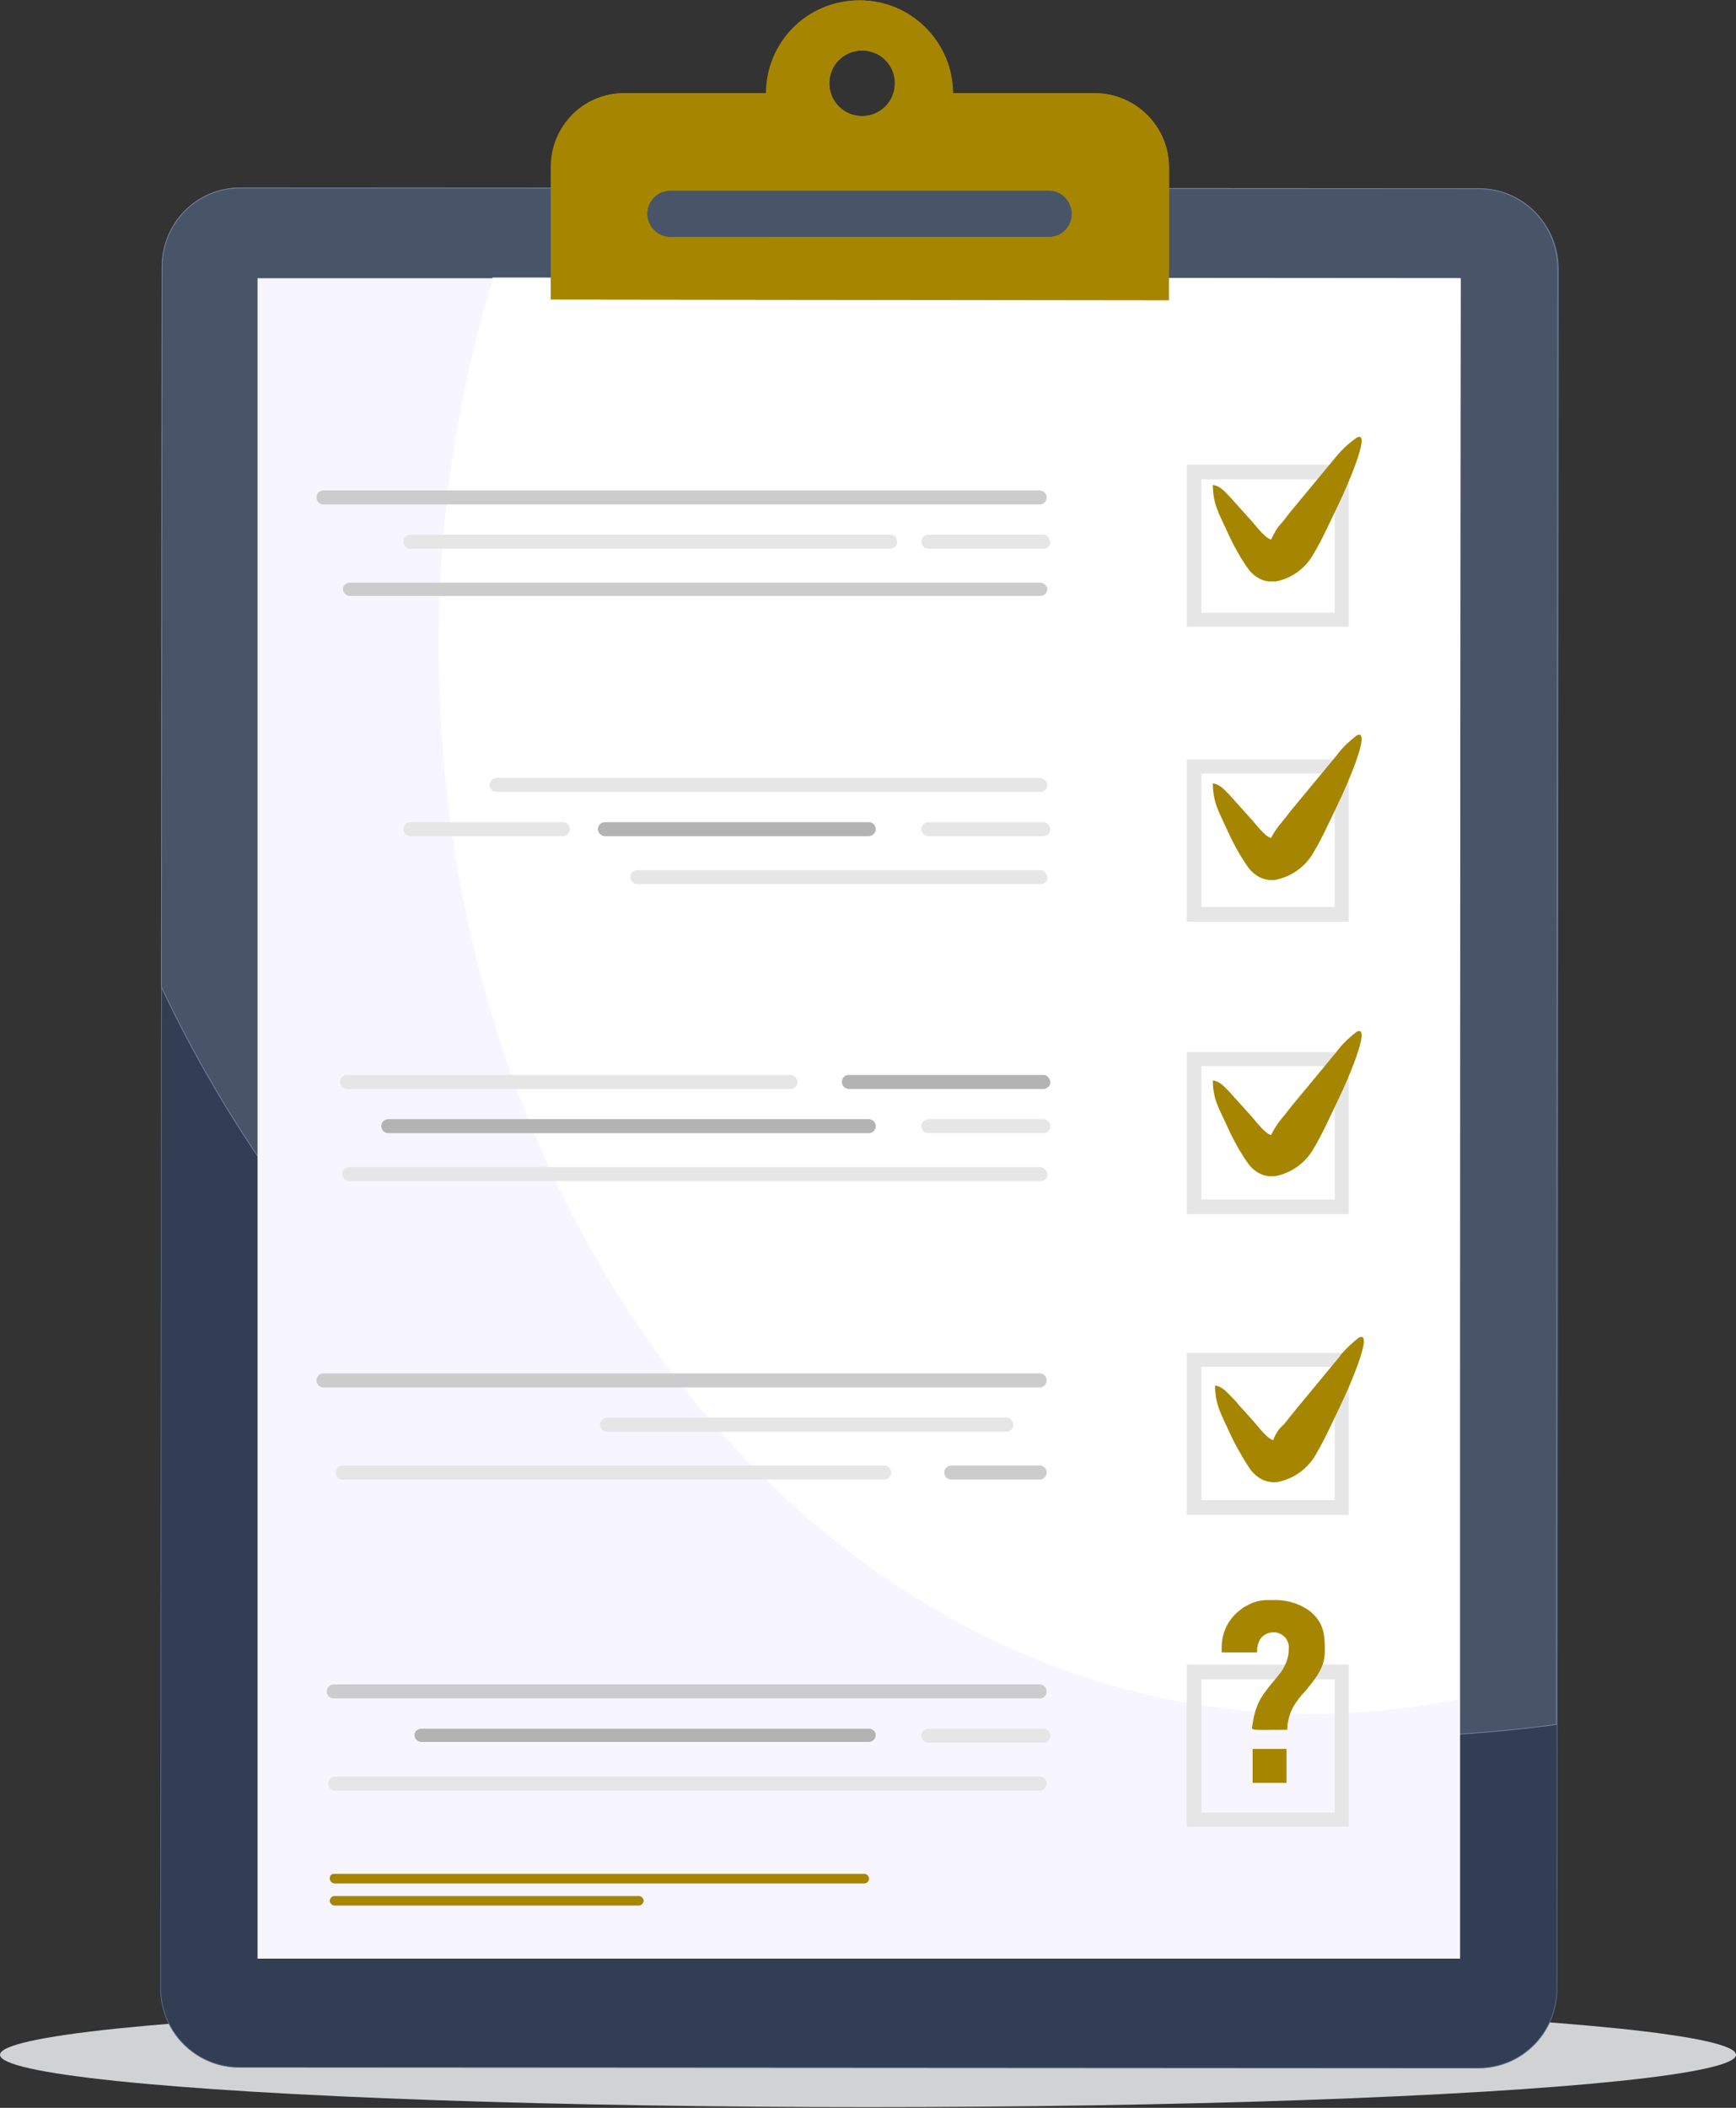 <?xml version="1.0" encoding="UTF-8"?> <!-- Generator: Adobe Illustrator 25.2.3, SVG Export Plug-In . SVG Version: 6.00 Build 0) --> <svg xmlns="http://www.w3.org/2000/svg" xmlns:xlink="http://www.w3.org/1999/xlink" id="Layer_1" x="0px" y="0px" viewBox="0 0 235.6 286" style="enable-background:new 0 0 235.6 286;" xml:space="preserve"><rect x="0" y="0" width="235.6" height="286" fill="#333333" stroke="none"/> <style type="text/css"> .st0{fill:#D0D2D3;} .st1{fill-rule:evenodd;clip-rule:evenodd;fill:#323E54;stroke:#5B6E8F;stroke-width:0.101;stroke-miterlimit:22.926;} .st2{fill-rule:evenodd;clip-rule:evenodd;fill:#485467;stroke:#7485A1;stroke-width:0.101;stroke-miterlimit:22.926;} .st3{fill:#F7F5FF;stroke:#FAF8E8;stroke-width:0.101;stroke-miterlimit:22.926;} .st4{fill-rule:evenodd;clip-rule:evenodd;fill:#FFFFFF;stroke:#F7F5FF;stroke-width:0.101;stroke-miterlimit:22.926;} .st5{fill-rule:evenodd;clip-rule:evenodd;fill:#A68600;stroke:#A68600;stroke-width:0.101;stroke-miterlimit:22.926;} .st6{fill-rule:evenodd;clip-rule:evenodd;fill:#E6E6E6;stroke:#E6E6E6;stroke-width:0.101;stroke-miterlimit:22.926;} .st7{fill-rule:evenodd;clip-rule:evenodd;fill:#A68600;} .st8{fill:#A68600;} .st9{fill:#A68600;stroke:#A68600;stroke-width:0.101;stroke-miterlimit:22.926;} .st10{fill-rule:evenodd;clip-rule:evenodd;fill:#CCCCCC;stroke:#CCCCCC;stroke-width:0.101;stroke-miterlimit:22.926;} .st11{fill-rule:evenodd;clip-rule:evenodd;fill:#B3B3B3;stroke:#B3B3B3;stroke-width:0.101;stroke-miterlimit:22.926;} </style> <g id="Layer_2_1_"> <g id="Layer_7"> <ellipse class="st0" cx="117.8" cy="278.8" rx="117.8" ry="7.1"></ellipse> <path class="st1" d="M200.7,25.6L32.6,25.5c-5.9,0-10.6,4.8-10.6,10.7l-0.2,233.6c0,5.9,4.8,10.7,10.7,10.7l168.1,0.1 c5.9,0,10.6-4.7,10.7-10.6l0.2-233.6C211.4,30.4,206.6,25.6,200.7,25.6z"></path> <path class="st2" d="M200.7,25.6L32.6,25.5c-5.9,0-10.6,4.8-10.6,10.7l-0.1,97.7c28.2,60,91.1,101.8,164,101.8 c8.5,0,16.9-0.6,25.3-1.7l0.2-197.6C211.4,30.4,206.6,25.6,200.7,25.6z"></path> <rect x="35" y="37.8" class="st3" width="163.1" height="227.9"></rect> <path class="st4" d="M198.2,37.8L66.9,37.7C61.9,54,59.4,71,59.5,88c0,79.9,53.2,144.6,118.7,144.6c6.7,0,13.3-0.7,19.8-2 L198.2,37.8z"></path> <path class="st5" d="M148.6,12.7c5.5,0,10,4.5,10,10v18l-83.8-0.1v-18c0-5.5,4.5-10,10-9.9h19.3c0-7,5.7-12.6,12.6-12.6 c7,0,12.6,5.7,12.6,12.6L148.6,12.7L148.6,12.7z M117,6.8c-2.5,0-4.5,2-4.5,4.5s2,4.5,4.5,4.5s4.5-2,4.5-4.5S119.5,6.8,117,6.8z M91,25.8c-1.7,0-3.2,1.4-3.2,3.2l0,0c0,1.7,1.4,3.2,3.2,3.2h51.4c1.7,0,3.2-1.4,3.2-3.2l0,0c0-1.7-1.4-3.2-3.2-3.2H91z"></path> <path class="st5" d="M148.6,12.7c5.5,0,10,4.5,10,10v13.9c-5.8,0.8-11.7,1.2-17.5,1.2c-12.5,0.1-25-1.8-36.9-5.6h38.2 c1.7,0,3.1-1.4,3.1-3.2l0,0c0-1.7-1.4-3.2-3.2-3.2H91c-0.3,0-0.7,0.1-1,0.2c-4.8-2.6-9-6.1-12.5-10.2c1.9-2,4.5-3.1,7.2-3.1h19.3 c0-7,5.6-12.6,12.6-12.6c7,0,12.6,5.6,12.6,12.6c0,0,0,0,0,0L148.6,12.7L148.6,12.7z M112.5,11.3c0,2.5,2,4.5,4.5,4.5 s4.5-2,4.5-4.5s-2-4.5-4.5-4.5C114.5,6.8,112.5,8.8,112.5,11.3C112.5,11.2,112.5,11.3,112.5,11.3z"></path> <path class="st6" d="M183,63.1V85h-21.9V63.1H183z M163,65v18.2h18.2V65L163,65z"></path> <path class="st6" d="M183,103.1v21.9h-21.9v-21.9H183z M163,104.9v18.2h18.2v-18.2H163z"></path> <path class="st6" d="M183,142.8v21.9h-21.9v-21.9H183z M163,144.6v18.2h18.2v-18.2H163z"></path> <path class="st6" d="M183,183.6v21.9h-21.9v-21.9H183z M163,185.4v18.2h18.2v-18.2H163z"></path> <path class="st6" d="M183,225.9v21.9h-21.9v-21.9H183z M163,227.8V246h18.2v-18.2L163,227.8z"></path> <path class="st7" d="M172.5,73.2c-0.9-0.2-2.3-2.2-2.9-2.8l-1.8-2c-0.3-0.3-0.6-0.7-0.9-1c-0.6-0.6-1.3-1.5-2.3-1.6 c0,2.6,0.9,4,1.8,6c0.8,1.8,1.7,3.5,2.8,5.1c0.7,1.1,1.8,1.9,3.1,2h0.8c2.2-0.4,4.1-1.8,5.2-3.8c1-1.6,2.7-5.3,3.6-7.2 c0.4-0.8,4.5-9.8,2.2-8.5c-1,0.7-2,1.6-2.8,2.6l-5.8,7c-0.6,0.7-1,1.3-1.6,2C173.3,71.6,172.9,72.4,172.5,73.2z"></path> <path class="st7" d="M172.5,113.7c-0.9-0.2-2.3-2.2-2.9-2.8l-1.8-2c-0.3-0.3-0.6-0.7-0.9-1c-0.6-0.6-1.3-1.5-2.3-1.6 c0,2.6,0.9,4,1.8,6c0.8,1.8,1.7,3.5,2.8,5.1c0.7,1.1,1.8,1.9,3.1,2h0.7c2.2-0.4,4.2-1.8,5.3-3.8c1-1.6,2.7-5.3,3.6-7.2 c0.4-0.8,4.5-9.8,2.2-8.6c-1,0.8-2,1.7-2.7,2.7l-5.8,7c-0.6,0.7-1,1.3-1.6,2C173.4,112.2,172.9,112.9,172.5,113.7z"></path> <path class="st7" d="M172.5,154c-0.9-0.2-2.3-2.2-2.9-2.8l-1.8-2c-0.3-0.3-0.6-0.7-0.9-1c-0.6-0.6-1.3-1.5-2.3-1.6 c0,2.6,0.9,3.9,1.8,5.9c0.8,1.8,1.7,3.5,2.8,5.1c0.7,1.1,1.8,1.9,3.1,2h0.7c2.2-0.4,4.2-1.8,5.3-3.8c1-1.6,2.7-5.3,3.6-7.2 c0.4-0.8,4.5-9.8,2.2-8.6c-1,0.8-2,1.7-2.7,2.7l-5.8,7c-0.6,0.7-1,1.3-1.6,2C173.4,152.4,172.9,153.2,172.5,154z"></path> <path class="st7" d="M172.8,195.4c-0.9-0.2-2.3-2.2-2.9-2.8l-1.8-2c-0.3-0.4-0.6-0.7-0.9-1c-0.6-0.6-1.3-1.5-2.3-1.6 c0,2.6,0.9,4,1.8,6c0.8,1.8,1.7,3.4,2.8,5.1c0.7,1.1,1.8,1.9,3.1,2h0.7c2.2-0.4,4.2-1.8,5.3-3.8c1-1.6,2.7-5.3,3.6-7.2 c0.4-0.8,4.5-9.8,2.2-8.6c-1,0.8-2,1.7-2.7,2.7l-5.8,7l-1.6,2C173.6,193.8,173.1,194.5,172.8,195.4z"></path> <path class="st7" d="M165.8,223.5v0.7h4.8c0-0.7,0.1-1.3,0.5-1.9c0.7-0.9,2.1-1.1,3-0.4c0.6,0.4,0.9,1.2,0.8,1.9 c0,1.1-0.4,2.1-1,3c-1.2,1.6-2.6,2.9-3.3,4.7c-0.3,0.8-0.5,1.6-0.6,2.4c-0.1,1-0.8,0.8,4.7,0.8c0-1.1,0.3-2.1,0.8-3.1 c0.5-0.8,1-1.5,1.7-2.2c1.1-1.4,2.6-3,2.6-5.3s-0.1-3.8-1.9-5.4c-1.3-1-2.8-1.5-4.4-1.6H172c-0.9,0-1.7,0.2-2.5,0.6 c-0.3,0.2-0.7,0.3-1,0.6C166.8,219.5,165.8,221.4,165.8,223.5z"></path> <rect x="170" y="237.3" class="st8" width="4.6" height="4.6"></rect> <path class="st9" d="M45.4,254.3h71.9c0.3,0,0.6,0.3,0.6,0.6v0c0,0.3-0.3,0.6-0.6,0.6H45.4c-0.3,0-0.6-0.3-0.6-0.6v0 C44.8,254.5,45,254.3,45.4,254.3z"></path> <path class="st9" d="M45.4,257.3h41.3c0.3,0,0.6,0.3,0.6,0.6l0,0c0,0.3-0.3,0.6-0.6,0.6H45.4c-0.3,0-0.6-0.3-0.6-0.6l0,0 C44.8,257.6,45.1,257.3,45.4,257.3z"></path> <path class="st10" d="M141.1,66.6H43.9c-0.5,0-0.9,0.4-0.9,0.9l0,0l0,0c0,0.5,0.4,0.9,0.9,0.9h97.2c0.5,0,0.9-0.4,0.9-0.9l0,0l0,0 C142,67,141.6,66.6,141.1,66.6C141.1,66.6,141.1,66.6,141.1,66.6z"></path> <path class="st6" d="M141.6,72.6h-15.6c-0.5,0-0.9,0.4-0.9,0.9l0,0c0,0.5,0.4,0.9,0.9,0.9l0,0h15.6c0.5,0,0.9-0.4,0.9-0.8 c0,0,0,0,0,0l0,0C142.4,73,142.1,72.6,141.6,72.6L141.6,72.6z"></path> <path class="st6" d="M120.9,72.6H55.7c-0.5,0-0.9,0.4-0.9,0.9l0,0c0,0.5,0.4,0.9,0.9,0.9l0,0h65.1c0.5,0,0.9-0.4,0.9-0.8 c0,0,0,0,0,0l0,0C121.7,73,121.4,72.6,120.9,72.6L120.9,72.6z"></path> <path class="st10" d="M141.1,79.1H47.5c-0.5,0-0.9,0.4-0.9,0.8c0,0,0,0,0,0l0,0c0,0.5,0.4,0.9,0.9,0.9l0,0h93.7 c0.5,0,0.9-0.4,0.9-0.9l0,0l0,0C142,79.4,141.6,79.1,141.1,79.1C141.1,79,141.1,79,141.1,79.1z"></path> <path class="st6" d="M141.1,105.6H67.4c-0.5,0-0.9,0.4-0.9,0.9l0,0c0,0.5,0.4,0.9,0.9,0.9h73.8c0.5,0,0.9-0.4,0.9-0.9l0,0l0,0 C142,106,141.6,105.6,141.1,105.6C141.1,105.6,141.1,105.6,141.1,105.6z"></path> <path class="st6" d="M141.6,111.6h-15.6c-0.5,0-0.9,0.4-0.9,0.9l0,0c0,0.5,0.4,0.9,0.9,0.9h15.6c0.5,0,0.9-0.4,0.9-0.9l0,0l0,0 C142.4,112,142.1,111.6,141.6,111.6L141.6,111.6z"></path> <path class="st6" d="M76.4,111.6H55.7c-0.5,0-0.9,0.4-0.9,0.9l0,0c0,0.5,0.4,0.9,0.9,0.9h20.7c0.5,0,0.9-0.4,0.9-0.9l0,0l0,0 C77.3,112,76.9,111.6,76.4,111.6L76.4,111.6z"></path> <path class="st6" d="M141.1,118.1H86.5c-0.5,0-0.9,0.4-0.9,0.9l0,0c0,0.5,0.4,0.9,0.9,0.9h54.7c0.5,0,0.9-0.4,0.9-0.8l0,0 C142,118.5,141.7,118.1,141.1,118.1C141.2,118.1,141.1,118.1,141.1,118.1z"></path> <path class="st11" d="M117.9,111.6H82.1c-0.5,0-0.9,0.4-0.9,0.9l0,0l0,0c0,0.5,0.4,0.9,0.9,0.9l0,0h35.8c0.5,0,0.9-0.4,0.9-0.9 l0,0l0,0C118.8,112,118.4,111.6,117.9,111.6z"></path> <path class="st6" d="M107.3,145.9H47.1c-0.5,0-0.9,0.4-0.9,0.9l0,0c0,0.5,0.4,0.9,0.9,0.9h60.2c0.5,0,0.9-0.4,0.9-0.9l0,0 C108.1,146.3,107.8,145.9,107.3,145.9z"></path> <path class="st6" d="M141.6,151.9h-15.6c-0.5,0-0.9,0.4-0.9,0.9l0,0c0,0.5,0.4,0.9,0.9,0.9h15.6c0.5,0,0.9-0.4,0.9-0.9l0,0l0,0 C142.5,152.3,142.1,151.9,141.6,151.9C141.6,151.9,141.6,151.9,141.6,151.9z"></path> <path class="st6" d="M141.1,158.4H47.4c-0.5,0-0.9,0.4-0.9,0.9l0,0c0,0.5,0.4,0.9,0.9,0.9h93.8c0.5,0,0.9-0.4,0.9-0.9l0,0l0,0 C142,158.8,141.6,158.4,141.1,158.4C141.1,158.4,141.1,158.4,141.1,158.4z"></path> <path class="st11" d="M117.9,151.9H52.7c-0.5,0-0.9,0.4-0.9,0.9l0,0c0,0.5,0.4,0.9,0.9,0.9h65.2c0.5,0,0.9-0.4,0.9-0.9l0,0l0,0 C118.8,152.3,118.4,151.9,117.9,151.9C117.9,151.9,117.9,151.9,117.9,151.9z"></path> <path class="st11" d="M141.6,145.9h-26.4c-0.5,0-0.9,0.4-0.9,0.9l0,0c0,0.5,0.4,0.9,0.9,0.9h26.4c0.5,0,0.9-0.4,0.9-0.9 c0,0,0,0,0,0l0,0C142.4,146.3,142.1,145.9,141.6,145.9L141.6,145.9z"></path> <path class="st10" d="M141.1,186.4H43.9c-0.5,0-0.9,0.4-0.9,0.9l0,0c0,0.5,0.4,0.9,0.9,0.9h97.2c0.5,0,0.9-0.4,0.9-0.9 c0,0,0,0,0,0l0,0C142,186.8,141.6,186.4,141.1,186.4L141.1,186.4z"></path> <path class="st6" d="M136.6,192.4H82.4c-0.5,0-0.9,0.4-0.9,0.9l0,0c0,0.5,0.4,0.9,0.9,0.9h54.2c0.5,0,0.9-0.4,0.9-0.9l0,0 C137.4,192.8,137.1,192.4,136.6,192.4z"></path> <path class="st10" d="M141.1,198.9h-12c-0.5,0-0.9,0.4-0.9,0.9l0,0c0,0.5,0.4,0.9,0.9,0.9h12c0.5,0,0.9-0.4,0.9-0.9c0,0,0,0,0,0 l0,0C142,199.3,141.6,198.9,141.1,198.9L141.1,198.9z"></path> <path class="st6" d="M120,198.9H46.5c-0.5,0-0.9,0.4-0.9,0.9l0,0l0,0c0,0.5,0.4,0.9,0.8,0.9c0,0,0,0,0,0H120 c0.5,0,0.9-0.4,0.9-0.9c0,0,0,0,0,0l0,0C120.9,199.3,120.5,198.9,120,198.9L120,198.9z"></path> <path class="st10" d="M141.1,228.6H45.3c-0.5,0-0.9,0.4-0.9,0.9l0,0c0,0.5,0.4,0.9,0.9,0.9h95.8c0.5,0,0.9-0.4,0.9-0.9l0,0l0,0 C142,229,141.6,228.6,141.1,228.6C141.1,228.6,141.1,228.6,141.1,228.6z"></path> <path class="st6" d="M141.6,234.6h-15.6c-0.5,0-0.9,0.4-0.9,0.9l0,0l0,0c0,0.5,0.4,0.9,0.9,0.9h15.6c0.5,0,0.9-0.4,0.9-0.9l0,0 l0,0C142.5,235,142.1,234.6,141.6,234.6C141.6,234.6,141.6,234.6,141.6,234.6z"></path> <path class="st6" d="M141.1,241.1H45.5c-0.5,0-0.9,0.4-0.9,0.9l0,0c0,0.5,0.4,0.9,0.9,0.9h95.6c0.5,0,0.8-0.4,0.9-0.8l0,0 C142,241.5,141.7,241.1,141.1,241.1C141.2,241.1,141.2,241.1,141.1,241.1z"></path> <path class="st11" d="M117.9,234.6H57.2c-0.5,0-0.9,0.4-0.9,0.8c0,0,0,0,0,0l0,0c0,0.5,0.4,0.9,0.9,0.9l0,0h60.7 c0.5,0,0.9-0.4,0.9-0.9l0,0l0,0C118.8,235,118.4,234.6,117.9,234.6C117.9,234.6,117.9,234.6,117.9,234.6z"></path> </g> </g> </svg> 